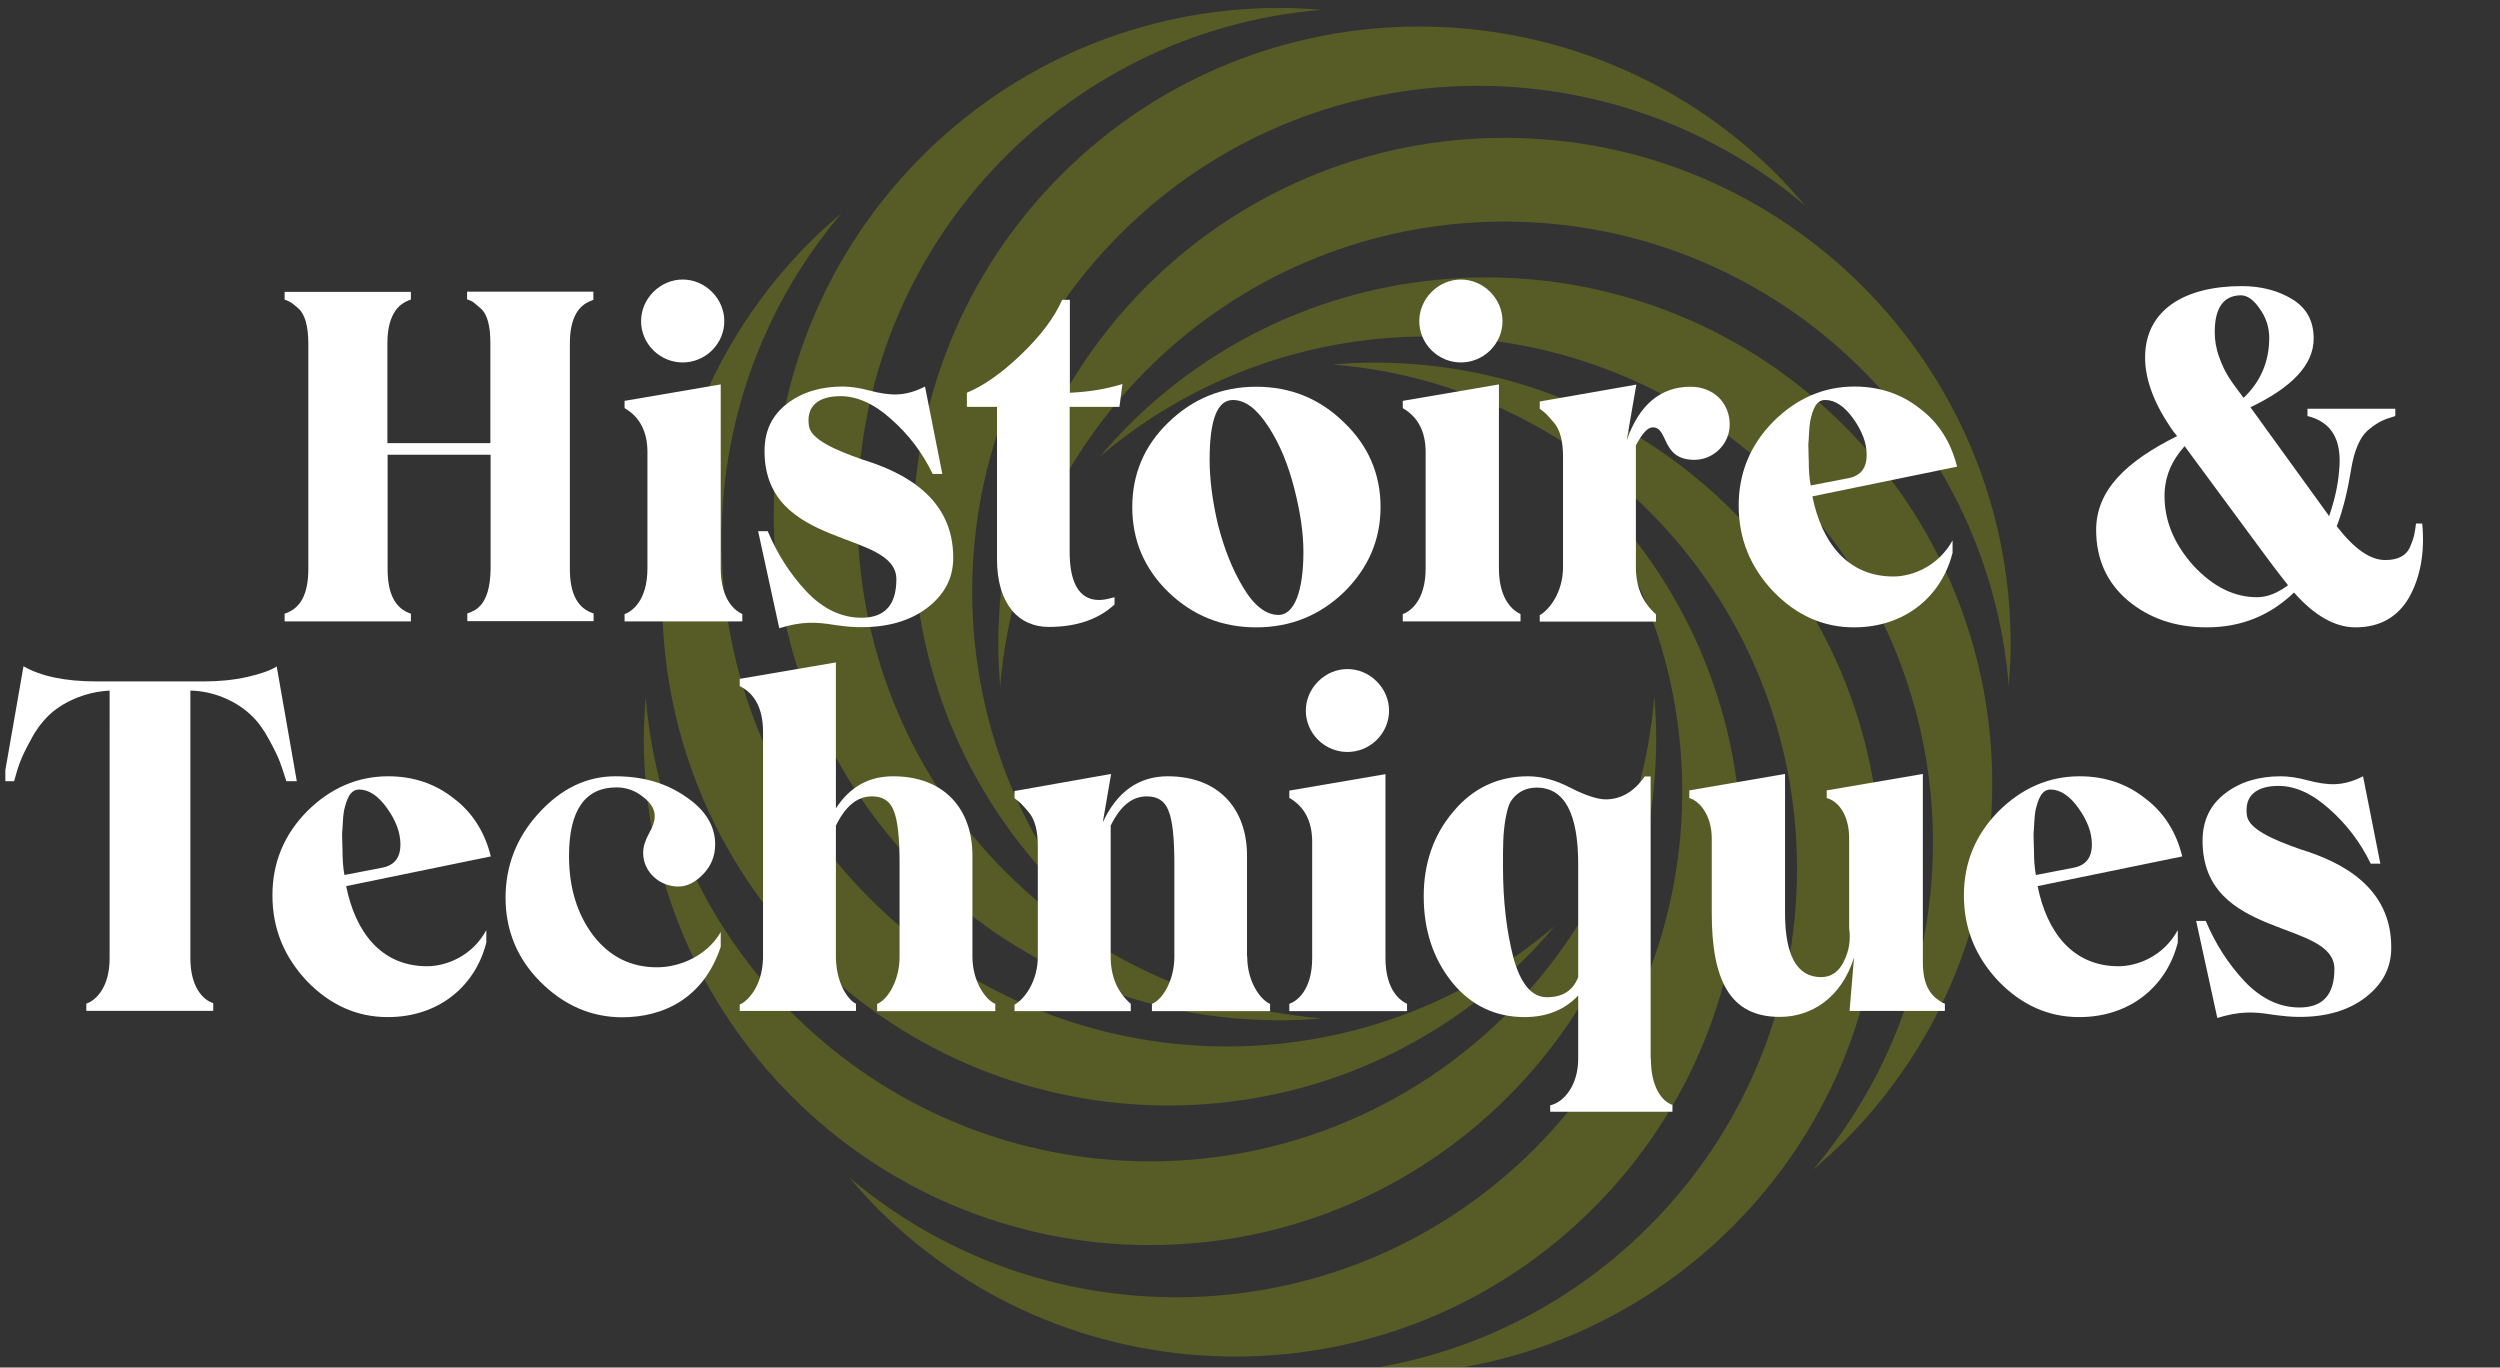 <?xml version="1.0" encoding="utf-8"?>
<!-- Generator: Adobe Illustrator 24.0.1, SVG Export Plug-In . SVG Version: 6.00 Build 0)  -->
<svg version="1.1" id="Calque_1" xmlns="http://www.w3.org/2000/svg" xmlns:xlink="http://www.w3.org/1999/xlink" x="0px" y="0px"
	 viewBox="0 0 117 64" style="enable-background:new 0 0 117 64;" xml:space="preserve">
<rect x="0" y="0" width="117" height="64" fill="#333333" stroke="none"/>
<style type="text/css">
	.st0{clip-path:url(#SVGID_2_);}
	.st1{opacity:0.26;clip-path:url(#SVGID_4_);}
	.st2{clip-path:url(#SVGID_6_);}
	.st3{fill:#BCCF00;}
	.st4{clip-path:url(#SVGID_4_);}
	.st5{fill:#FFFFFF;}
</style>
<g>
	<defs>
		<rect id="SVGID_1_" x="0.25" y="0.37" width="116.86" height="63.97"/>
	</defs>
	<clipPath id="SVGID_2_">
		<use xlink:href="#SVGID_1_"  style="overflow:visible;"/>
	</clipPath>
	<g class="st0">
		<defs>
			<rect id="SVGID_3_" x="0.25" y="0.37" width="116.86" height="63.97"/>
		</defs>
		<clipPath id="SVGID_4_">
			<use xlink:href="#SVGID_3_"  style="overflow:visible;"/>
		</clipPath>
		<g class="st1">
			<g>
				<defs>
					<rect id="SVGID_5_" x="13.13" y="-12.63" width="97.97" height="77.97"/>
				</defs>
				<clipPath id="SVGID_6_">
					<use xlink:href="#SVGID_5_"  style="overflow:visible;"/>
				</clipPath>
				<g class="st2">
					<path class="st3" d="M52.43,10.95c8.78-8.78,22.75-9.22,32.06-1.32c-0.42-0.49-0.86-0.98-1.32-1.45
						c-9.25-9.25-24.25-9.25-33.5,0s-9.25,24.25,0,33.5c0.47,0.47,0.95,0.9,1.45,1.32C43.21,33.69,43.65,19.73,52.43,10.95"/>
				</g>
				<g class="st2">
					<path class="st3" d="M40.13,24.06c0-12.42,9.56-22.61,21.73-23.6c-0.65-0.05-1.3-0.09-1.96-0.09
						c-13.08,0-23.69,10.61-23.69,23.69s10.6,23.69,23.69,23.69c0.66,0,1.31-0.03,1.96-0.09C49.69,46.67,40.13,36.49,40.13,24.06"/>
				</g>
				<g class="st2">
					<path class="st3" d="M40.7,42.04c-8.78-8.78-9.22-22.75-1.32-32.06c-0.49,0.42-0.98,0.86-1.45,1.32
						c-9.25,9.25-9.25,24.25,0,33.5c9.25,9.25,24.25,9.25,33.5,0c0.47-0.47,0.9-0.95,1.32-1.45C63.45,51.26,49.48,50.83,40.7,42.04"
						/>
				</g>
				<g class="st2">
					<path class="st3" d="M53.82,54.35c-12.42,0-22.61-9.56-23.6-21.73c-0.05,0.65-0.09,1.3-0.09,1.96
						c0,13.08,10.61,23.69,23.69,23.69s23.69-10.61,23.69-23.69c0-0.66-0.03-1.31-0.09-1.96C76.42,44.78,66.24,54.35,53.82,54.35"/>
				</g>
				<g class="st2">
					<path class="st3" d="M71.8,53.78C63.01,62.56,49.05,63,39.74,55.1c0.42,0.49,0.86,0.98,1.32,1.45c9.25,9.25,24.25,9.25,33.5,0
						c9.25-9.25,9.25-24.25,0-33.5c-0.47-0.47-0.95-0.9-1.45-1.32C81.02,31.03,80.58,44.99,71.8,53.78"/>
				</g>
				<g class="st2">
					<path class="st3" d="M84.1,40.66c0,12.42-9.57,22.61-21.73,23.6c0.65,0.05,1.3,0.09,1.96,0.09c13.08,0,23.69-10.61,23.69-23.69
						s-10.6-23.69-23.69-23.69c-0.66,0-1.31,0.03-1.96,0.09C74.54,18.05,84.1,28.23,84.1,40.66"/>
				</g>
				<g class="st2">
					<path class="st3" d="M83.53,22.68c8.78,8.78,9.22,22.75,1.32,32.06c0.49-0.42,0.98-0.86,1.45-1.32c9.25-9.25,9.25-24.25,0-33.5
						c-9.25-9.25-24.25-9.25-33.5,0c-0.47,0.47-0.9,0.95-1.32,1.44C60.78,13.46,74.74,13.9,83.53,22.68"/>
				</g>
				<g class="st2">
					<path class="st3" d="M70.41,10.37c12.42,0,22.61,9.57,23.6,21.73c0.05-0.65,0.09-1.3,0.09-1.96
						c0-13.08-10.61-23.69-23.69-23.69S46.72,17.06,46.72,30.15c0,0.66,0.03,1.31,0.09,1.96C47.81,19.94,57.99,10.37,70.41,10.37"/>
				</g>
			</g>
		</g>
		<g class="st4">
			<path class="st5" d="M13.89,36.56H13.4c-0.11-0.36-0.21-0.66-0.3-0.9s-0.26-0.6-0.51-1.05c-0.24-0.45-0.51-0.83-0.81-1.11
				c-0.58-0.58-1.65-1.16-2.87-1.18v12.53c0,1.31,0.56,1.93,1.07,2.1v0.36H4.04v-0.34c0.49-0.17,1.09-0.81,1.09-2.12V32.32
				c-1.22,0.06-2.29,0.6-2.89,1.2c-0.28,0.28-0.56,0.64-0.79,1.09c-0.49,0.88-0.6,1.26-0.79,1.95H0.16l0.94-5.38
				c0.81,0.47,1.95,0.71,3.41,0.71h5.03c0.71,0,1.37-0.06,2.04-0.21c0.66-0.15,1.11-0.32,1.37-0.49L13.89,36.56z"/>
			<path class="st5" d="M22.76,43.53v0.58c-0.51,2.04-2.23,3.49-4.61,3.49c-1.44,0-2.7-0.56-3.79-1.69
				c-1.07-1.14-1.61-2.46-1.61-4.01c0-1.52,0.54-2.83,1.61-3.92c1.09-1.09,2.36-1.65,3.81-1.65c1.16,0,2.19,0.34,3.06,1.03
				c0.88,0.66,1.46,1.58,1.74,2.72l-6.77,1.39c0.43,2.14,1.63,3.75,3.79,3.75C20.88,45.22,22.1,44.75,22.76,43.53z M16.1,37.93
				c-0.06,0.32-0.06,0.81-0.09,1.09c0,0.28,0.02,0.75,0.02,0.77c0,0.41,0.02,0.79,0.09,1.16l1.76-0.34
				c0.58-0.11,0.86-0.47,0.86-1.09c0-0.56-0.21-1.11-0.62-1.69c-0.41-0.58-0.86-0.88-1.31-0.88C16.38,36.95,16.23,37.4,16.1,37.93z"
				/>
			<path class="st5" d="M25.29,45.95c-1.09-1.09-1.63-2.42-1.63-3.94c0-1.48,0.51-2.81,1.54-3.94c1.05-1.16,2.25-1.74,3.6-1.74
				c1.29,0,2.38,0.32,3.3,0.96c0.92,0.62,1.37,1.37,1.37,2.23c0,0.54-0.19,1.01-0.56,1.39s-0.75,0.58-1.16,0.58
				c-0.86,0-1.65-0.66-1.65-1.58c0-0.28,0.09-0.56,0.26-0.88c0.19-0.32,0.28-0.6,0.28-0.81c0.02-0.32-0.17-0.64-0.54-0.92
				c-0.36-0.3-0.79-0.45-1.24-0.45c-1.48,0-2.23,1.07-2.23,3.21c0,1.5,0.39,2.74,1.14,3.73c0.77,0.99,1.76,1.48,2.98,1.48
				c1.09,0,2.36-0.56,2.98-1.65v0.69c-0.79,2.38-2.64,3.3-4.63,3.3C27.65,47.6,26.38,47.04,25.29,45.95z"/>
			<path class="st5" d="M45.51,44.77c0,1.2,0.64,2.04,1.07,2.21v0.34h-5.53v-0.34c0.43-0.15,1.05-1.01,1.05-2.21v-4.33
				c0-1.24-0.09-2.08-0.28-2.51c-0.17-0.45-0.51-0.66-1.01-0.66c-0.69,0-1.24,0.45-1.69,1.37v6.21c0.04,1.39,0.73,2.06,0.94,2.12
				v0.34h-5.44v-0.3c0.3-0.11,1.05-0.77,1.09-2.16v-10.6c0-1.05-0.36-1.78-1.09-2.14v-0.34l4.5-0.77v6.83
				c0.66-1.01,1.54-1.5,2.68-1.5c2.4,0,3.71,1.54,3.71,3.71V44.77z"/>
			<path class="st5" d="M58.37,44.77c0,1.2,0.64,2.04,1.07,2.21v0.34h-5.53v-0.34c0.43-0.15,1.05-1.01,1.05-2.21v-4.33
				c0-1.24-0.09-2.08-0.28-2.51c-0.17-0.45-0.51-0.66-1.01-0.66c-0.69,0-1.24,0.45-1.69,1.37v6.13c0,0.94,0.32,1.67,0.94,2.21v0.34
				h-5.44v-0.3c0.43-0.24,1.09-1.05,1.09-2.25v-5.14c0-0.75-0.13-1.29-0.45-1.65s-0.32-0.39-0.64-0.62v-0.34L52,36.22l-0.39,2.27
				c0.66-1.44,1.69-2.16,3.04-2.16c2.4,0,3.71,1.54,3.71,3.71V44.77z"/>
			<path class="st5" d="M60.34,47.32v-0.34c0.32-0.11,1.07-0.6,1.07-2.14v-5.44c0-0.96-0.36-1.65-1.07-2.06v-0.34l4.5-0.77v8.61
				c0,1.54,0.73,2.01,1.01,2.14v0.34H60.34z M61.69,34.63c-0.77-0.77-0.77-1.97,0-2.74c0.77-0.77,1.97-0.77,2.74,0
				c0.77,0.77,0.77,1.97,0,2.74C63.66,35.38,62.46,35.38,61.69,34.63z"/>
			<path class="st5" d="M77.26,49.55c0,1.31,0.51,1.99,1.01,2.16v0.32h-5.72v-0.3c0.66-0.15,1.31-0.96,1.31-2.18v-2.96
				c-0.62,0.66-1.46,1.01-2.51,1.01c-1.39,0-2.53-0.56-3.41-1.65c-0.88-1.11-1.31-2.44-1.31-4.01c0-1.52,0.45-2.85,1.37-3.94
				c0.92-1.11,2.1-1.67,3.51-1.67c0.62,0,1.29,0.17,1.99,0.54c0.71,0.36,1.26,0.54,1.65,0.54c0.71,0,1.33-0.36,1.82-1.07h0.28V49.55
				z M73.86,45.73v-5.27c0-2.4-0.64-3.6-1.95-3.6c-0.6,0-0.99,0.3-1.22,0.67c-0.11,0.19-0.17,0.47-0.24,0.83
				c-0.11,0.71-0.11,1.16-0.11,2.21c0,1.61,0.17,3.02,0.49,4.26c0.34,1.22,0.86,1.84,1.56,1.84C73.15,46.67,73.62,46.35,73.86,45.73
				z"/>
			<path class="st5" d="M80.11,42.73v-3.49c0-1.14-0.62-1.78-1.05-1.89v-0.36l4.48-0.77v6.51c0,1.99,0.56,3,1.69,3
				c0.47,0,0.84-0.26,1.07-0.75c0.24-0.49,0.32-1.01,0.24-1.54v-4.2c0-1.22-0.6-1.78-1.05-1.89v-0.36l4.5-0.77v8.83
				c0,1.39,0.64,1.69,0.92,1.88l0.11,0.04v0.34h-4.46l0.21-2.51c-0.58,1.89-1.99,2.79-3.47,2.79C80.93,47.6,80.11,45.82,80.11,42.73
				z"/>
			<path class="st5" d="M101.92,43.53v0.58c-0.51,2.04-2.23,3.49-4.61,3.49c-1.44,0-2.7-0.56-3.79-1.69
				c-1.07-1.14-1.61-2.46-1.61-4.01c0-1.52,0.54-2.83,1.61-3.92c1.09-1.09,2.36-1.65,3.81-1.65c1.16,0,2.19,0.34,3.06,1.03
				c0.88,0.66,1.46,1.58,1.74,2.72l-6.77,1.39c0.43,2.14,1.63,3.75,3.79,3.75C100.03,45.22,101.26,44.75,101.92,43.53z M95.26,37.93
				c-0.06,0.32-0.06,0.81-0.09,1.09c0,0.28,0.02,0.75,0.02,0.77c0,0.41,0.02,0.79,0.09,1.16l1.76-0.34
				c0.58-0.11,0.86-0.47,0.86-1.09c0-0.56-0.21-1.11-0.62-1.69c-0.41-0.58-0.86-0.88-1.31-0.88C95.54,36.95,95.39,37.4,95.26,37.93z
				"/>
			<path class="st5" d="M106.38,47.49c-0.92-0.15-1.56-0.17-2.61,0.15l-0.99-4.54h0.45c0.45,1.07,1.05,2.01,1.82,2.83
				c0.77,0.81,1.63,1.22,2.57,1.22c1.09,0,1.63-0.6,1.63-1.8c0-2.33-6.17-1.37-6.17-6c0-0.96,0.36-1.69,1.07-2.23
				c0.71-0.54,1.58-0.79,2.59-0.79c0.36,0,0.79,0.06,1.26,0.19c0.94,0.24,1.63,0.3,2.59-0.19l0.81,4.09h-0.45
				c-0.49-1.01-1.14-1.86-1.95-2.57c-0.79-0.71-1.59-1.07-2.36-1.07c-1.03,0-1.63,0.45-1.48,1.41c0.11,0.62,1.22,1.11,2.51,1.56
				c1.89,0.58,4.26,1.76,4.24,4.61c0,0.94-0.41,1.71-1.22,2.33c-0.79,0.6-1.82,0.9-3.04,0.9C107.28,47.6,106.85,47.55,106.38,47.49z
				"/>
		</g>
	</g>
	<g class="st0">
		<path class="st5" d="M27.79,14.02l-0.09,0.04c-0.34,0.13-1.03,0.45-1.03,2.01v10.56c0,1.16,0.36,1.84,1.11,2.08v0.36h-5.91v-0.36
			c0.34-0.13,1.07-0.32,1.09-2.1v-5.33h-4.82v5.36c0,1.16,0.36,1.84,1.09,2.08v0.36h-5.91v-0.36c0.75-0.24,1.11-0.92,1.11-2.1V16.08
			c0-0.79-0.15-1.37-0.47-1.65c-0.32-0.28-0.36-0.3-0.64-0.41v-0.36h5.91v0.36l-0.11,0.04c-0.32,0.13-0.99,0.49-0.99,2.01v4.67h4.82
			v-4.67c0-0.79-0.13-1.37-0.47-1.65s-0.3-0.3-0.62-0.41v-0.36h5.91V14.02z"/>
		<path class="st5" d="M29.23,29.08v-0.34c0.32-0.11,1.07-0.6,1.07-2.14v-5.44c0-0.96-0.36-1.65-1.07-2.06v-0.34l4.5-0.77v8.61
			c0,1.54,0.73,2.01,1.01,2.14v0.34H29.23z M30.58,16.4c-0.77-0.77-0.77-1.97,0-2.74c0.77-0.77,1.97-0.77,2.74,0
			c0.77,0.77,0.77,1.97,0,2.74C32.55,17.15,31.35,17.15,30.58,16.4z"/>
		<path class="st5" d="M39.08,29.25c-0.92-0.15-1.56-0.17-2.61,0.15l-0.99-4.54h0.45c0.45,1.07,1.05,2.01,1.82,2.83
			c0.77,0.81,1.63,1.22,2.57,1.22c1.09,0,1.63-0.6,1.63-1.8c0-2.33-6.17-1.37-6.17-6c0-0.96,0.36-1.69,1.07-2.23
			c0.71-0.54,1.58-0.79,2.59-0.79c0.36,0,0.79,0.06,1.26,0.19c0.94,0.24,1.63,0.3,2.59-0.19l0.81,4.09h-0.45
			c-0.49-1.01-1.14-1.86-1.95-2.57c-0.79-0.71-1.59-1.07-2.36-1.07c-1.03,0-1.63,0.45-1.48,1.41c0.11,0.62,1.22,1.11,2.51,1.56
			c1.89,0.58,4.26,1.76,4.24,4.61c0,0.94-0.41,1.71-1.22,2.33c-0.79,0.6-1.82,0.9-3.04,0.9C39.98,29.36,39.56,29.32,39.08,29.25z"/>
		<path class="st5" d="M52.39,19.04h-2.33v6.79c0,2.46,1.29,2.33,1.86,2.18l0.24-0.06v0.34c-0.77,0.71-1.8,1.05-3.08,1.05
			c-1.39,0-2.42-1.05-2.42-3.17v-7.13h-1.41v-0.66c0.77-0.32,1.61-0.9,2.53-1.78c0.92-0.88,1.56-1.73,1.93-2.57h0.36v4.35
			c0.88-0.04,1.71-0.17,2.46-0.41L52.39,19.04z"/>
		<path class="st5" d="M58.79,29.36c-1.61,0-2.98-0.56-4.11-1.65c-1.14-1.11-1.69-2.44-1.69-3.98c0-1.54,0.56-2.87,1.69-3.96
			c1.14-1.11,2.51-1.67,4.11-1.67c1.61,0,2.98,0.56,4.11,1.67c1.14,1.09,1.71,2.42,1.71,3.96c0,1.54-0.58,2.87-1.71,3.98
			C61.77,28.8,60.4,29.36,58.79,29.36z M61,25.83c0-0.9-0.15-1.89-0.43-2.98s-0.66-2.04-1.2-2.87c-0.54-0.84-1.09-1.26-1.67-1.26
			c-0.73,0-1.09,0.92-1.09,2.79c0,0.92,0.13,1.93,0.39,3.04c0.28,1.09,0.66,2.08,1.18,2.94c0.51,0.86,1.07,1.29,1.67,1.29
			C60.59,28.76,61,27.63,61,25.83z"/>
		<path class="st5" d="M65.65,29.08v-0.34c0.32-0.11,1.07-0.6,1.07-2.14v-5.44c0-0.96-0.36-1.65-1.07-2.06v-0.34l4.5-0.77v8.61
			c0,1.54,0.73,2.01,1.01,2.14v0.34H65.65z M67,16.4c-0.77-0.77-0.77-1.97,0-2.74c0.77-0.77,1.97-0.77,2.74,0
			c0.77,0.77,0.77,1.97,0,2.74C68.97,17.15,67.77,17.15,67,16.4z"/>
		<path class="st5" d="M80.95,19.87c0,0.92-0.77,1.65-1.65,1.65c-1.58,0-1.2-1.52-1.95-1.52c-0.24,0-0.49,0.28-0.79,0.84v5.7
			c0,0.94,0.32,1.67,0.94,2.21v0.34h-5.44v-0.3c0.43-0.24,1.09-1.05,1.09-2.25v-5.14c0-0.75-0.13-1.29-0.45-1.65
			s-0.32-0.39-0.64-0.62v-0.34l4.52-0.79l-0.45,2.61c0.58-1.67,1.59-2.51,2.98-2.51C80.15,18.09,80.95,18.82,80.95,19.87z"/>
		<path class="st5" d="M91.38,25.29v0.58c-0.51,2.04-2.23,3.49-4.61,3.49c-1.44,0-2.7-0.56-3.79-1.69
			c-1.07-1.14-1.61-2.46-1.61-4.01c0-1.52,0.54-2.83,1.61-3.92c1.09-1.09,2.36-1.65,3.81-1.65c1.16,0,2.19,0.34,3.06,1.03
			c0.88,0.66,1.46,1.58,1.74,2.72l-6.77,1.39c0.43,2.14,1.63,3.75,3.79,3.75C89.49,26.98,90.71,26.51,91.38,25.29z M84.72,19.7
			c-0.06,0.32-0.06,0.81-0.09,1.09c0,0.28,0.02,0.75,0.02,0.77c0,0.41,0.02,0.79,0.09,1.16l1.76-0.34c0.58-0.11,0.86-0.47,0.86-1.09
			c0-0.56-0.21-1.11-0.62-1.69c-0.41-0.58-0.86-0.88-1.31-0.88C84.99,18.71,84.84,19.16,84.72,19.7z"/>
		<path class="st5" d="M113.36,24.5c0.13,1.37-0.09,2.53-0.62,3.47c-0.54,0.92-1.37,1.39-2.51,1.39c-0.94,0-1.91-0.54-2.87-1.63
			c-1.14,1.09-2.48,1.63-4.09,1.63c-1.48,0-2.7-0.43-3.69-1.26c-0.99-0.84-1.48-1.95-1.48-3.3c0-1.86,1.41-3.21,3.79-4.39
			l-0.17-0.21c-0.88-1.24-1.33-2.4-1.33-3.47c0-2.23,1.86-3.34,4.52-3.34c0.92,0,1.71,0.21,2.38,0.62c0.66,0.41,0.99,1.01,0.99,1.84
			c0,1.2-0.99,2.27-2.96,3.21l3.66,5.06v0.02l0.02,0.02c0.24-0.69,0.41-1.39,0.47-2.12c0.15-1.44-0.34-2.29-1.48-2.57v-0.34h4.11
			v0.34c-0.54,0.17-0.75,0.24-1.2,0.6c-0.45,0.34-0.73,1.01-0.88,1.97c-0.15,0.92-0.36,1.8-0.66,2.59c0.81,1.05,1.56,1.58,2.27,1.58
			c0.6,0,1.01-0.21,1.18-0.66c0.19-0.45,0.19-0.56,0.26-1.05H113.36z M107.08,27.39c-0.19-0.24-0.64-0.81-1.35-1.78l-3.49-4.73
			c-0.62,0.69-0.94,1.46-0.94,2.33c0,1.18,0.45,2.25,1.35,3.26c0.92,0.99,1.91,1.48,2.98,1.48
			C106.12,27.95,106.59,27.75,107.08,27.39z M103.65,15.54c0,0.38,0.06,0.77,0.21,1.18s0.3,0.71,0.45,0.94
			c0.15,0.24,0.39,0.56,0.69,0.96c0.79-0.75,1.2-1.69,1.2-2.81c0-0.49-0.15-0.96-0.45-1.37c-0.28-0.41-0.58-0.62-0.88-0.62
			C104.06,13.83,103.65,14.41,103.65,15.54z"/>
	</g>
</g>
</svg>
